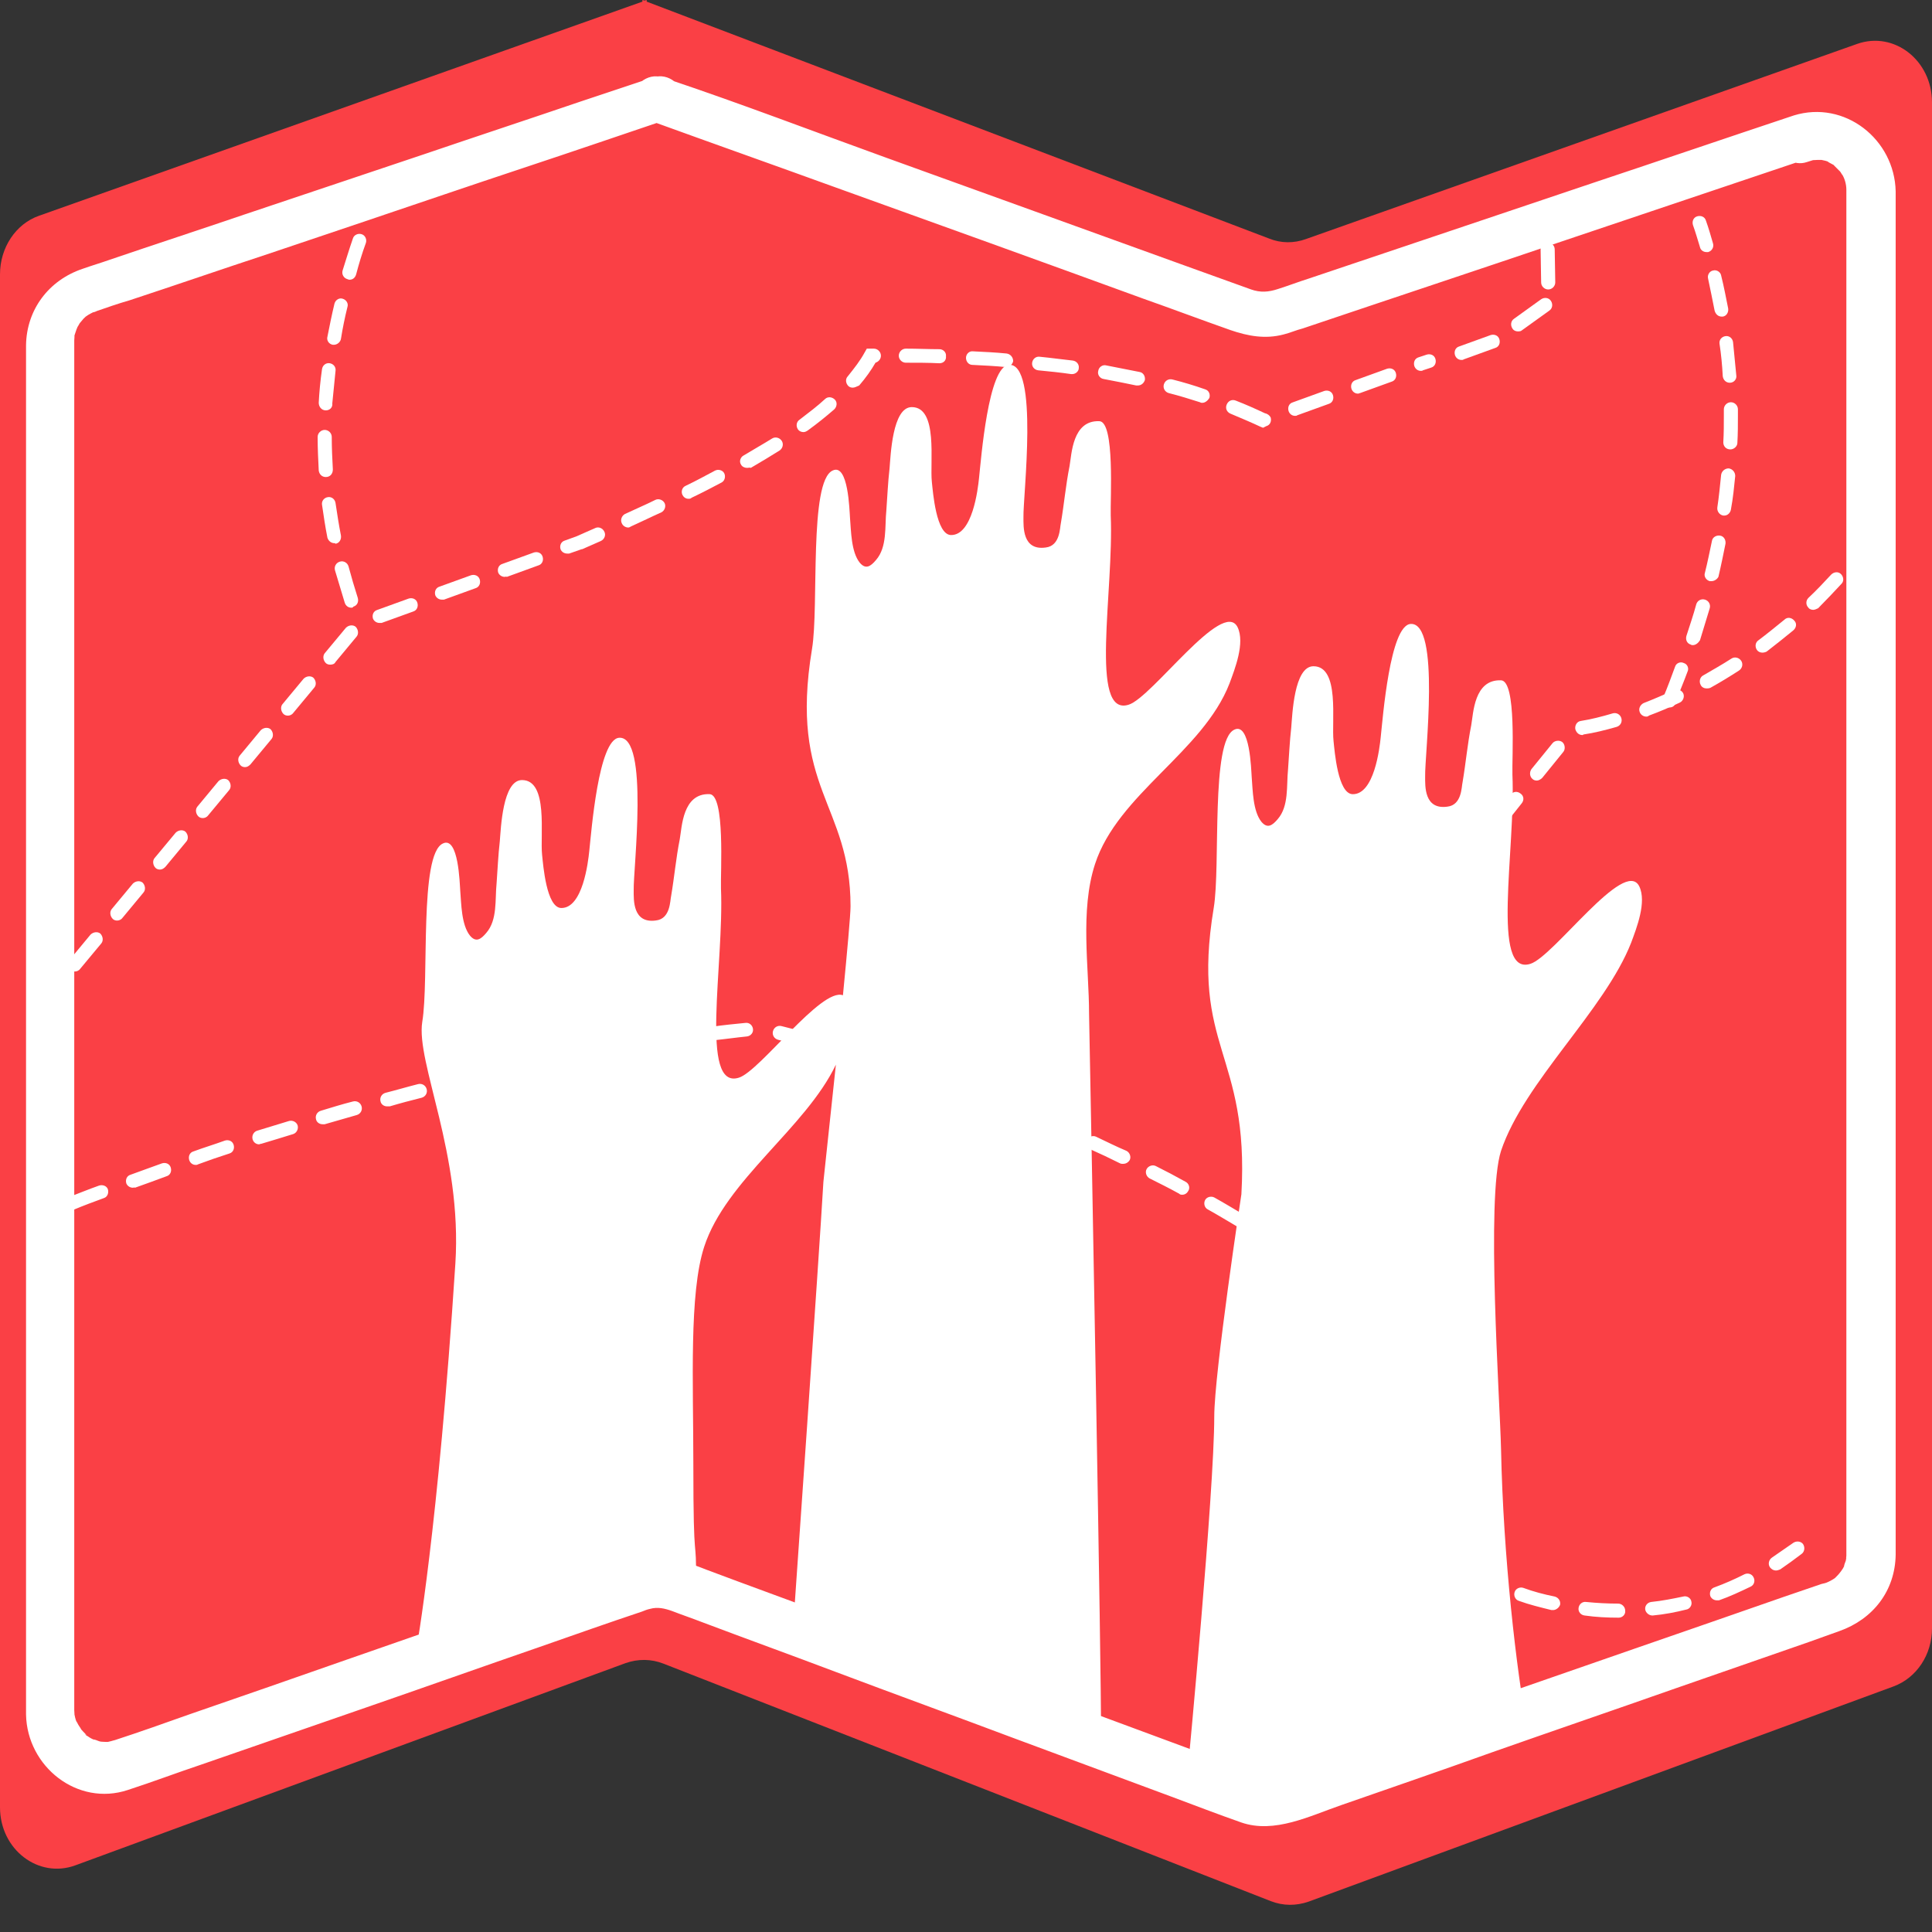 <?xml version="1.0" encoding="UTF-8"?>
<svg width="46" height="46" viewBox="0 0 46 46" fill="none" xmlns="http://www.w3.org/2000/svg">
<rect x="0" y="0" width="46" height="46" fill="#333333" stroke="none"/>
<path d="M44.219 1.045L31.093 5.692C30.809 5.795 30.499 5.795 30.215 5.679L15.398 0.039V0L15.346 0.013L15.295 0V0.039L0.929 5.137C0.374 5.331 0 5.898 0 6.531V43.031C0 44.038 0.916 44.735 1.794 44.413L14.895 39.598C15.191 39.495 15.501 39.495 15.798 39.611L30.254 45.264C30.55 45.38 30.86 45.38 31.157 45.277L45.084 40.153C45.639 39.947 46 39.392 46 38.772V2.439C46 1.433 45.096 0.736 44.219 1.045Z" fill="#FA4045"/>
<path d="M42.709 2.749C41.121 3.278 39.534 3.82 37.946 4.349C35.687 5.111 33.416 5.872 31.157 6.634C30.912 6.711 30.68 6.802 30.434 6.879C30.202 6.957 30.008 6.969 29.789 6.892C29.247 6.698 28.718 6.505 28.176 6.311C25.814 5.459 23.465 4.607 21.103 3.756C19.386 3.136 17.669 2.478 15.94 1.897C15.914 1.884 15.888 1.871 15.863 1.871C16.005 2.052 16.146 2.246 16.288 2.426C16.288 2.413 16.288 2.4 16.288 2.4C16.288 2.039 15.914 1.716 15.553 1.845C15.54 1.845 15.527 1.858 15.501 1.858C15.604 1.858 15.708 1.858 15.811 1.858C15.798 1.858 15.785 1.845 15.772 1.845C15.411 1.716 15.037 2.052 15.037 2.4C15.037 2.413 15.037 2.426 15.037 2.426C15.178 2.246 15.32 2.052 15.462 1.871C14.92 2.052 14.378 2.233 13.836 2.413C12.584 2.839 11.332 3.252 10.08 3.678C8.66 4.156 7.228 4.633 5.808 5.111C4.75 5.472 3.678 5.821 2.62 6.182C2.401 6.26 2.181 6.324 1.962 6.402C1.162 6.673 0.632 7.37 0.62 8.221C0.62 8.531 0.62 8.841 0.62 9.138C0.62 9.912 0.62 10.674 0.62 11.448C0.62 12.584 0.62 13.707 0.62 14.843C0.62 16.211 0.62 17.579 0.62 18.947C0.62 20.457 0.62 21.967 0.62 23.477C0.62 25.013 0.62 26.536 0.62 28.072C0.62 29.518 0.62 30.976 0.62 32.422C0.62 33.674 0.62 34.926 0.62 36.165C0.62 37.107 0.62 38.049 0.62 39.004C0.62 39.533 0.62 40.075 0.62 40.605C0.62 40.682 0.62 40.76 0.62 40.824C0.645 42.063 1.846 43.018 3.046 42.618C3.64 42.425 4.221 42.205 4.801 42.011C6.105 41.56 7.409 41.108 8.712 40.656C10.093 40.179 11.474 39.688 12.855 39.211C13.668 38.927 14.469 38.643 15.282 38.372C15.346 38.346 15.411 38.32 15.475 38.307C15.656 38.256 15.824 38.294 16.005 38.359C16.237 38.449 16.469 38.527 16.701 38.617C17.76 39.017 18.831 39.404 19.889 39.804C21.296 40.334 22.716 40.85 24.123 41.379C25.375 41.844 26.627 42.308 27.879 42.773C28.434 42.98 29.002 43.199 29.557 43.393C30.344 43.664 31.183 43.238 31.931 42.98C33.119 42.566 34.319 42.154 35.507 41.728C36.939 41.224 38.372 40.734 39.805 40.23C40.889 39.856 41.986 39.469 43.07 39.095C43.315 39.004 43.548 38.927 43.793 38.836C44.593 38.553 45.122 37.881 45.135 37.017C45.135 36.72 45.135 36.436 45.135 36.139C45.135 35.377 45.135 34.616 45.135 33.854C45.135 32.731 45.135 31.609 45.135 30.486C45.135 29.118 45.135 27.75 45.135 26.381C45.135 24.871 45.135 23.361 45.135 21.851C45.135 20.315 45.135 18.792 45.135 17.256C45.135 15.811 45.135 14.352 45.135 12.907C45.135 11.655 45.135 10.416 45.135 9.164C45.135 8.221 45.135 7.279 45.135 6.324C45.135 5.808 45.135 5.279 45.135 4.762C45.135 4.698 45.135 4.62 45.135 4.556C45.109 3.317 43.922 2.375 42.709 2.749C42.412 2.839 42.218 3.149 42.309 3.459C42.386 3.756 42.722 3.962 43.019 3.859C43.07 3.846 43.135 3.82 43.186 3.807C43.083 3.82 43.264 3.807 43.289 3.807C43.315 3.807 43.341 3.807 43.38 3.807C43.367 3.807 43.303 3.794 43.367 3.807C43.431 3.82 43.496 3.833 43.548 3.859C43.457 3.82 43.599 3.898 43.625 3.91C43.651 3.923 43.677 3.936 43.69 3.949C43.677 3.936 43.625 3.898 43.677 3.949C43.715 3.988 43.754 4.027 43.793 4.065C43.858 4.13 43.754 4.001 43.806 4.078C43.832 4.104 43.844 4.143 43.87 4.169C43.922 4.259 43.961 4.388 43.961 4.517C43.961 4.53 43.961 4.53 43.961 4.543C43.961 4.659 43.961 4.762 43.961 4.879C43.961 5.459 43.961 6.053 43.961 6.634C43.961 7.615 43.961 8.596 43.961 9.577C43.961 10.841 43.961 12.106 43.961 13.371C43.961 14.83 43.961 16.275 43.961 17.734C43.961 19.257 43.961 20.767 43.961 22.29C43.961 23.774 43.961 25.258 43.961 26.73C43.961 28.072 43.961 29.401 43.961 30.744C43.961 31.828 43.961 32.912 43.961 34.009C43.961 34.732 43.961 35.468 43.961 36.191C43.961 36.474 43.961 36.758 43.961 37.042C43.961 37.042 43.948 37.146 43.961 37.081C43.974 37.017 43.948 37.146 43.948 37.158C43.935 37.184 43.896 37.3 43.909 37.288C43.883 37.352 43.793 37.468 43.754 37.507C43.728 37.533 43.715 37.546 43.69 37.572C43.703 37.559 43.741 37.533 43.69 37.572C43.638 37.61 43.586 37.636 43.535 37.662C43.444 37.701 43.561 37.649 43.535 37.662C43.483 37.688 43.431 37.701 43.367 37.714C43.07 37.817 42.76 37.92 42.464 38.023C41.315 38.423 40.166 38.824 39.005 39.224C37.585 39.714 36.152 40.218 34.732 40.708C33.609 41.095 32.486 41.495 31.364 41.883C31.08 41.986 30.809 42.076 30.525 42.179C30.486 42.192 30.447 42.205 30.409 42.218C30.202 42.283 30.021 42.27 29.815 42.192C29.157 41.947 28.485 41.702 27.827 41.456C26.549 40.979 25.272 40.514 23.994 40.037C22.6 39.52 21.219 39.004 19.825 38.488C18.831 38.114 17.824 37.752 16.831 37.378C16.637 37.3 16.443 37.236 16.25 37.158C15.811 37.004 15.359 37.042 14.933 37.197C14.107 37.481 13.294 37.765 12.468 38.049C11.1 38.527 9.719 39.004 8.351 39.482C7.06 39.934 5.769 40.385 4.492 40.824C3.911 41.031 3.33 41.237 2.736 41.431C2.723 41.431 2.698 41.444 2.685 41.444C2.659 41.456 2.517 41.482 2.607 41.469C2.543 41.482 2.478 41.469 2.414 41.469C2.349 41.469 2.414 41.469 2.426 41.469C2.388 41.469 2.349 41.456 2.323 41.444C2.297 41.431 2.168 41.392 2.259 41.431C2.194 41.405 2.143 41.379 2.091 41.34C2.065 41.328 2.039 41.315 2.026 41.289C2.039 41.302 2.091 41.34 2.039 41.289C2.001 41.25 1.949 41.198 1.91 41.147C1.975 41.224 1.871 41.082 1.859 41.056C1.846 41.031 1.833 41.005 1.82 40.979C1.82 40.992 1.846 41.056 1.82 40.992C1.794 40.927 1.781 40.863 1.768 40.798C1.781 40.889 1.768 40.747 1.768 40.721V40.708C1.768 40.605 1.768 40.501 1.768 40.398C1.768 39.83 1.768 39.249 1.768 38.682C1.768 37.714 1.768 36.745 1.768 35.778C1.768 34.526 1.768 33.261 1.768 32.009C1.768 30.563 1.768 29.131 1.768 27.685C1.768 26.162 1.768 24.652 1.768 23.129C1.768 21.632 1.768 20.134 1.768 18.65C1.768 17.295 1.768 15.953 1.768 14.597C1.768 13.487 1.768 12.377 1.768 11.28C1.768 10.519 1.768 9.77 1.768 9.009C1.768 8.712 1.768 8.402 1.768 8.105C1.768 8.079 1.781 7.963 1.768 8.002C1.755 8.054 1.781 7.963 1.781 7.963C1.794 7.925 1.807 7.886 1.82 7.847C1.82 7.847 1.859 7.757 1.833 7.808C1.807 7.86 1.859 7.757 1.871 7.744C1.884 7.718 1.897 7.692 1.923 7.666C1.91 7.679 1.884 7.718 1.923 7.666C2.026 7.537 2.052 7.524 2.168 7.46C2.22 7.434 2.181 7.447 2.168 7.46L2.22 7.434H2.233C2.259 7.421 2.284 7.421 2.297 7.408C2.556 7.318 2.814 7.228 3.085 7.15C4.182 6.789 5.266 6.414 6.363 6.053C7.783 5.575 9.203 5.098 10.609 4.62C11.823 4.207 13.049 3.807 14.262 3.394C14.752 3.226 15.256 3.059 15.746 2.891C15.992 2.813 16.172 2.594 16.172 2.336C16.172 2.323 16.172 2.31 16.172 2.31C15.927 2.491 15.682 2.684 15.437 2.865C15.566 2.917 15.708 2.904 15.837 2.865C15.591 2.684 15.346 2.491 15.101 2.31C15.101 2.323 15.101 2.336 15.101 2.336C15.101 2.607 15.282 2.813 15.527 2.891C16.985 3.42 18.444 3.936 19.902 4.465C22.342 5.343 24.781 6.221 27.221 7.111C27.918 7.357 28.602 7.615 29.299 7.86C29.712 8.002 30.125 8.079 30.563 7.963C30.718 7.925 30.86 7.86 31.015 7.821C33.119 7.111 35.223 6.414 37.314 5.705C39.185 5.072 41.044 4.453 42.915 3.82C42.941 3.807 42.98 3.794 43.006 3.794C43.303 3.691 43.496 3.394 43.406 3.084C43.341 2.865 43.006 2.646 42.709 2.749Z" fill="white"/>
<path d="M26.072 20.573C26.614 18.908 28.64 17.902 29.273 16.275C29.402 15.927 29.647 15.307 29.466 14.933C29.118 14.236 27.427 16.611 26.872 16.779C25.93 17.076 26.524 14.068 26.446 12.274C26.433 11.887 26.549 10.041 26.175 10.028C25.53 10.003 25.517 10.816 25.465 11.1C25.375 11.552 25.336 12.003 25.259 12.455C25.233 12.558 25.246 12.997 24.897 13.036C24.342 13.113 24.368 12.545 24.368 12.313C24.355 11.822 24.742 8.635 24.02 8.686C23.529 8.725 23.361 10.919 23.31 11.384C23.284 11.642 23.155 12.752 22.639 12.739C22.29 12.726 22.213 11.719 22.187 11.474C22.135 11.009 22.342 9.693 21.709 9.693C21.245 9.693 21.206 10.854 21.18 11.151C21.141 11.487 21.128 11.822 21.103 12.158C21.064 12.532 21.128 13.023 20.858 13.333C20.728 13.488 20.612 13.565 20.47 13.397C20.264 13.139 20.264 12.636 20.238 12.326C20.225 12.158 20.199 11.022 19.825 11.203C19.257 11.461 19.502 14.443 19.334 15.449C18.779 18.792 20.251 19.128 20.251 21.58C20.251 21.774 20.173 22.639 20.07 23.697C19.554 23.503 18.095 25.504 17.592 25.659C16.65 25.956 17.244 22.948 17.166 21.154C17.153 20.767 17.269 18.921 16.895 18.908C16.25 18.883 16.237 19.696 16.185 19.98C16.095 20.431 16.056 20.883 15.979 21.335C15.953 21.438 15.966 21.877 15.617 21.916C15.062 21.993 15.088 21.425 15.088 21.193C15.075 20.702 15.462 17.515 14.74 17.566C14.249 17.605 14.081 19.799 14.03 20.264C14.004 20.522 13.875 21.632 13.359 21.619C13.01 21.606 12.933 20.599 12.907 20.354C12.855 19.889 13.062 18.573 12.429 18.573C11.965 18.573 11.926 19.734 11.9 20.031C11.861 20.367 11.848 20.702 11.823 21.038C11.784 21.412 11.848 21.903 11.578 22.212C11.448 22.367 11.332 22.445 11.19 22.277C10.984 22.019 10.984 21.516 10.958 21.206C10.945 21.038 10.919 19.902 10.545 20.083C9.977 20.341 10.222 23.323 10.054 24.329C9.9 25.297 11.01 27.479 10.842 30.086C10.429 36.449 9.912 39.275 9.912 39.275C9.912 39.275 12.984 38.346 14.959 37.559C15.604 37.301 15.863 37.43 16.572 37.701C16.585 36.423 16.508 37.507 16.508 34.848C16.508 32.912 16.405 30.796 16.766 29.686C17.282 28.098 19.18 26.859 19.902 25.349C19.747 26.807 19.605 28.137 19.605 28.137C19.502 29.918 18.896 38.566 18.896 38.566C18.896 38.566 25.801 41.302 26.214 41.237C26.227 39.959 25.982 26.794 25.93 24.136C25.93 23.039 25.71 21.683 26.072 20.573Z" fill="white"/>
<path d="M38.837 22.445C38.966 22.097 39.211 21.477 39.03 21.103C38.682 20.406 36.991 22.781 36.436 22.949C35.494 23.245 36.088 20.238 36.01 18.444C35.997 18.057 36.113 16.211 35.739 16.198C35.094 16.173 35.081 16.986 35.029 17.27C34.939 17.721 34.9 18.173 34.823 18.625C34.797 18.728 34.81 19.167 34.461 19.206C33.906 19.283 33.932 18.715 33.932 18.483C33.919 17.992 34.306 14.805 33.584 14.856C33.093 14.895 32.925 17.089 32.874 17.554C32.848 17.812 32.719 18.922 32.203 18.909C31.854 18.896 31.777 17.889 31.751 17.644C31.699 17.179 31.906 15.863 31.273 15.863C30.809 15.863 30.77 17.024 30.744 17.321C30.706 17.657 30.692 17.992 30.667 18.328C30.628 18.702 30.692 19.193 30.422 19.503C30.292 19.657 30.176 19.735 30.034 19.567C29.828 19.309 29.828 18.806 29.802 18.496C29.789 18.328 29.763 17.192 29.389 17.373C28.821 17.631 29.066 20.613 28.898 21.619C28.343 24.962 29.75 25.052 29.557 28.434C29.557 28.434 28.911 32.693 28.911 33.726C28.911 35.507 28.292 42.025 28.292 42.025C28.292 42.025 30.589 43.032 31.041 42.916C32.138 42.632 36.372 41.173 36.359 41.121C36.113 39.805 35.791 37.095 35.739 34.5C35.713 33.352 35.378 28.512 35.739 27.401C36.294 25.75 38.204 24.059 38.837 22.445Z" fill="white"/>
<path d="M1.781 23.131C1.742 23.131 1.704 23.118 1.678 23.092C1.613 23.027 1.6 22.924 1.652 22.86L2.155 22.253C2.22 22.189 2.323 22.176 2.388 22.227C2.452 22.292 2.465 22.395 2.414 22.46L1.91 23.066C1.872 23.118 1.82 23.131 1.781 23.131ZM2.788 21.918C2.749 21.918 2.71 21.905 2.685 21.879C2.62 21.814 2.607 21.711 2.659 21.646L3.162 21.04C3.227 20.975 3.33 20.962 3.395 21.014C3.459 21.079 3.472 21.182 3.42 21.246L2.917 21.853C2.891 21.892 2.84 21.918 2.788 21.918ZM3.808 20.704C3.769 20.704 3.73 20.691 3.704 20.666C3.64 20.601 3.627 20.498 3.678 20.433L4.182 19.827C4.246 19.762 4.35 19.749 4.414 19.801C4.479 19.865 4.492 19.969 4.44 20.033L3.937 20.64C3.898 20.678 3.859 20.704 3.808 20.704ZM4.827 19.478C4.788 19.478 4.75 19.465 4.724 19.439C4.659 19.375 4.646 19.272 4.698 19.207L5.201 18.6C5.266 18.536 5.369 18.523 5.434 18.575C5.498 18.639 5.511 18.742 5.46 18.807L4.956 19.414C4.918 19.465 4.866 19.478 4.827 19.478ZM5.834 18.265C5.795 18.265 5.756 18.252 5.731 18.226C5.666 18.162 5.653 18.058 5.705 17.994L6.208 17.387C6.273 17.323 6.376 17.31 6.441 17.361C6.505 17.426 6.518 17.529 6.466 17.594L5.963 18.2C5.924 18.239 5.886 18.265 5.834 18.265ZM6.854 17.039C6.815 17.039 6.776 17.026 6.75 17C6.686 16.936 6.673 16.832 6.724 16.768L7.228 16.161C7.292 16.096 7.396 16.084 7.46 16.135C7.525 16.2 7.538 16.303 7.486 16.368L6.983 16.974C6.944 17.026 6.892 17.039 6.854 17.039ZM7.86 15.825C7.822 15.825 7.783 15.813 7.757 15.787C7.692 15.722 7.68 15.619 7.731 15.554L8.235 14.948C8.299 14.883 8.402 14.87 8.467 14.922C8.531 14.986 8.544 15.09 8.493 15.154L7.989 15.761C7.964 15.813 7.912 15.825 7.86 15.825ZM9.035 14.832C8.97 14.832 8.906 14.793 8.88 14.728C8.854 14.638 8.893 14.548 8.983 14.522L9.732 14.251C9.822 14.225 9.912 14.264 9.938 14.354C9.964 14.444 9.925 14.535 9.835 14.561L9.086 14.832C9.074 14.832 9.061 14.832 9.035 14.832ZM10.519 14.277C10.455 14.277 10.39 14.238 10.364 14.173C10.338 14.083 10.377 13.993 10.467 13.967L11.216 13.696C11.306 13.67 11.397 13.709 11.423 13.799C11.448 13.889 11.41 13.98 11.319 14.006L10.571 14.277C10.558 14.277 10.545 14.277 10.519 14.277ZM12.016 13.735C11.952 13.735 11.887 13.696 11.861 13.631C11.836 13.541 11.874 13.451 11.965 13.425L12.713 13.154C12.804 13.128 12.894 13.167 12.92 13.257C12.946 13.347 12.907 13.438 12.816 13.463L12.068 13.735C12.055 13.722 12.029 13.735 12.016 13.735ZM13.501 13.18C13.436 13.18 13.371 13.141 13.346 13.076C13.32 12.986 13.359 12.896 13.449 12.87L13.733 12.767C13.875 12.702 14.03 12.637 14.172 12.573C14.249 12.534 14.352 12.573 14.391 12.663C14.43 12.741 14.391 12.844 14.301 12.883C14.159 12.947 14.004 13.012 13.862 13.076H13.849L13.552 13.18C13.539 13.18 13.514 13.18 13.501 13.18ZM14.959 12.56C14.895 12.56 14.83 12.521 14.804 12.457C14.765 12.379 14.804 12.276 14.882 12.237C15.127 12.121 15.372 12.018 15.604 11.902C15.682 11.863 15.785 11.902 15.824 11.979C15.863 12.057 15.824 12.16 15.746 12.199C15.514 12.302 15.282 12.418 15.024 12.534C14.998 12.547 14.985 12.56 14.959 12.56ZM16.392 11.876C16.327 11.876 16.276 11.837 16.25 11.786C16.211 11.708 16.237 11.605 16.327 11.566C16.572 11.45 16.805 11.321 17.024 11.205C17.102 11.166 17.205 11.192 17.244 11.269C17.282 11.347 17.256 11.45 17.179 11.489C16.96 11.605 16.714 11.734 16.469 11.85C16.443 11.876 16.418 11.876 16.392 11.876ZM17.786 11.14C17.734 11.14 17.669 11.114 17.644 11.063C17.592 10.985 17.631 10.882 17.708 10.843C17.941 10.701 18.173 10.572 18.379 10.443C18.457 10.392 18.56 10.418 18.612 10.495C18.663 10.572 18.637 10.676 18.56 10.727C18.354 10.856 18.121 10.998 17.876 11.14C17.85 11.127 17.824 11.14 17.786 11.14ZM19.128 10.288C19.076 10.288 19.025 10.263 18.999 10.224C18.947 10.146 18.96 10.043 19.038 9.992C19.257 9.824 19.463 9.669 19.644 9.501C19.709 9.437 19.812 9.449 19.877 9.514C19.941 9.579 19.928 9.682 19.864 9.746C19.67 9.914 19.464 10.082 19.231 10.25C19.192 10.275 19.167 10.288 19.128 10.288ZM30.073 10.185L30.008 10.159C29.789 10.056 29.544 9.953 29.299 9.85C29.208 9.811 29.169 9.721 29.208 9.63C29.247 9.54 29.337 9.501 29.428 9.54C29.66 9.63 29.892 9.733 30.112 9.837C30.176 9.85 30.228 9.888 30.254 9.94C30.279 10.03 30.241 10.121 30.15 10.146L30.073 10.185ZM30.834 9.901C30.77 9.901 30.705 9.863 30.68 9.785C30.654 9.695 30.692 9.604 30.783 9.579L31.531 9.308C31.622 9.282 31.712 9.32 31.738 9.411C31.764 9.501 31.725 9.591 31.635 9.617L30.886 9.888C30.873 9.901 30.86 9.901 30.834 9.901ZM28.627 9.591C28.614 9.591 28.589 9.591 28.576 9.579C28.331 9.501 28.085 9.424 27.827 9.359C27.737 9.333 27.685 9.243 27.711 9.153C27.737 9.062 27.827 9.011 27.918 9.036C28.176 9.101 28.434 9.178 28.692 9.269C28.782 9.295 28.821 9.385 28.795 9.475C28.756 9.54 28.692 9.591 28.627 9.591ZM32.332 9.372C32.267 9.372 32.203 9.333 32.177 9.256C32.151 9.166 32.19 9.075 32.28 9.049L33.029 8.778C33.119 8.753 33.209 8.791 33.235 8.882C33.261 8.972 33.222 9.062 33.132 9.088L32.383 9.359C32.37 9.359 32.358 9.372 32.332 9.372ZM20.302 9.23C20.264 9.23 20.225 9.217 20.199 9.191C20.135 9.127 20.122 9.024 20.186 8.959C20.341 8.765 20.483 8.585 20.587 8.391L20.638 8.301H20.806C20.896 8.301 20.974 8.378 20.974 8.469C20.974 8.546 20.922 8.611 20.845 8.636C20.741 8.817 20.612 8.998 20.457 9.178C20.393 9.204 20.354 9.23 20.302 9.23ZM27.091 9.178C27.079 9.178 27.066 9.178 27.053 9.178C26.808 9.127 26.549 9.075 26.278 9.024C26.188 9.011 26.123 8.92 26.149 8.83C26.162 8.74 26.253 8.675 26.343 8.701C26.614 8.753 26.872 8.804 27.13 8.856C27.221 8.869 27.272 8.959 27.259 9.049C27.233 9.127 27.169 9.178 27.091 9.178ZM25.53 8.907C25.517 8.907 25.517 8.907 25.504 8.907C25.246 8.869 24.988 8.843 24.717 8.817C24.626 8.804 24.562 8.727 24.575 8.636C24.588 8.546 24.665 8.481 24.755 8.494C25.026 8.52 25.297 8.559 25.543 8.585C25.633 8.598 25.698 8.675 25.685 8.765C25.685 8.843 25.607 8.907 25.53 8.907ZM33.829 8.83C33.764 8.83 33.7 8.791 33.674 8.714C33.648 8.623 33.687 8.533 33.777 8.507L33.971 8.443C34.061 8.417 34.151 8.456 34.177 8.546C34.203 8.636 34.164 8.727 34.074 8.753L33.88 8.817C33.868 8.83 33.842 8.83 33.829 8.83ZM23.955 8.74C23.955 8.74 23.942 8.74 23.955 8.74C23.684 8.714 23.426 8.701 23.155 8.688C23.065 8.688 23 8.611 23 8.52C23 8.43 23.078 8.352 23.168 8.365C23.439 8.378 23.71 8.391 23.968 8.417C24.058 8.43 24.123 8.507 24.123 8.598C24.11 8.675 24.033 8.74 23.955 8.74ZM22.368 8.649C22.109 8.636 21.838 8.636 21.567 8.636C21.477 8.636 21.4 8.559 21.4 8.469C21.4 8.378 21.477 8.301 21.567 8.301C21.838 8.301 22.109 8.314 22.368 8.314C22.458 8.314 22.535 8.391 22.523 8.481C22.535 8.585 22.458 8.649 22.368 8.649Z" fill="white"/>
<path d="M30.125 29.427C30.112 29.427 30.086 29.427 30.073 29.414C29.983 29.389 29.944 29.285 29.97 29.208C30.06 28.962 30.15 28.704 30.241 28.459C30.279 28.369 30.37 28.33 30.46 28.369C30.551 28.407 30.589 28.498 30.551 28.588C30.46 28.834 30.37 29.079 30.279 29.324C30.267 29.376 30.202 29.427 30.125 29.427ZM29.531 29.221C29.505 29.221 29.479 29.208 29.441 29.195C29.221 29.066 28.989 28.924 28.756 28.795C28.679 28.756 28.653 28.653 28.692 28.575C28.731 28.498 28.834 28.472 28.911 28.511C29.144 28.64 29.376 28.782 29.596 28.911C29.673 28.962 29.699 29.053 29.647 29.143C29.634 29.195 29.582 29.221 29.531 29.221ZM1.678 28.834C1.613 28.834 1.549 28.795 1.523 28.73C1.484 28.64 1.536 28.549 1.613 28.511C1.859 28.421 2.104 28.317 2.362 28.227C2.452 28.201 2.543 28.24 2.569 28.317C2.594 28.407 2.556 28.498 2.478 28.524C2.233 28.614 1.988 28.704 1.742 28.808C1.717 28.834 1.704 28.834 1.678 28.834ZM28.15 28.446C28.124 28.446 28.098 28.446 28.073 28.42C27.84 28.291 27.608 28.175 27.375 28.059C27.298 28.02 27.259 27.917 27.298 27.84C27.337 27.762 27.44 27.724 27.517 27.762C27.75 27.878 27.995 28.007 28.227 28.137C28.305 28.175 28.343 28.279 28.292 28.356C28.266 28.407 28.214 28.446 28.15 28.446ZM3.162 28.279C3.098 28.279 3.033 28.24 3.007 28.175C2.982 28.085 3.02 27.994 3.111 27.969C3.356 27.878 3.614 27.788 3.859 27.698C3.95 27.672 4.04 27.711 4.066 27.801C4.092 27.891 4.053 27.982 3.962 28.007C3.717 28.098 3.472 28.188 3.214 28.279C3.201 28.266 3.188 28.279 3.162 28.279ZM30.692 27.943C30.667 27.943 30.654 27.943 30.628 27.93C30.538 27.891 30.499 27.801 30.538 27.711C30.641 27.465 30.744 27.22 30.86 26.975C30.899 26.897 30.989 26.859 31.08 26.897C31.157 26.936 31.196 27.026 31.157 27.117C31.054 27.362 30.938 27.594 30.847 27.84C30.822 27.904 30.757 27.943 30.692 27.943ZM4.659 27.736C4.595 27.736 4.53 27.698 4.505 27.62C4.479 27.53 4.517 27.439 4.608 27.414C4.853 27.323 5.111 27.246 5.356 27.156C5.447 27.13 5.537 27.169 5.563 27.259C5.589 27.349 5.55 27.439 5.46 27.465C5.214 27.543 4.956 27.633 4.711 27.724C4.698 27.736 4.672 27.736 4.659 27.736ZM26.743 27.711C26.717 27.711 26.691 27.711 26.666 27.698C26.433 27.581 26.188 27.465 25.956 27.362C25.878 27.323 25.84 27.22 25.878 27.143C25.917 27.065 26.02 27.026 26.098 27.065C26.343 27.181 26.575 27.298 26.82 27.401C26.898 27.439 26.937 27.543 26.898 27.62C26.859 27.685 26.795 27.711 26.743 27.711ZM6.17 27.246C6.105 27.246 6.04 27.207 6.015 27.13C5.989 27.039 6.04 26.949 6.118 26.923C6.376 26.846 6.621 26.768 6.879 26.691C6.97 26.665 7.06 26.717 7.086 26.794C7.112 26.884 7.06 26.975 6.983 27.001C6.737 27.078 6.479 27.156 6.221 27.233C6.195 27.233 6.182 27.246 6.17 27.246ZM25.297 27.052C25.272 27.052 25.259 27.052 25.233 27.039C25.001 26.936 24.755 26.833 24.51 26.73C24.42 26.691 24.381 26.601 24.42 26.51C24.459 26.42 24.549 26.381 24.639 26.42C24.884 26.523 25.13 26.626 25.375 26.73C25.452 26.768 25.491 26.859 25.465 26.949C25.427 27.014 25.362 27.052 25.297 27.052ZM7.68 26.768C7.602 26.768 7.538 26.717 7.525 26.652C7.499 26.562 7.551 26.471 7.641 26.446C7.899 26.368 8.144 26.291 8.402 26.226C8.493 26.201 8.583 26.252 8.609 26.342C8.635 26.433 8.583 26.523 8.493 26.549C8.235 26.626 7.989 26.691 7.731 26.768C7.718 26.768 7.705 26.768 7.68 26.768ZM31.351 26.497C31.325 26.497 31.299 26.497 31.273 26.484C31.196 26.446 31.157 26.342 31.196 26.265C31.312 26.033 31.428 25.788 31.557 25.555C31.596 25.478 31.699 25.439 31.777 25.491C31.854 25.529 31.893 25.633 31.841 25.71C31.725 25.942 31.596 26.175 31.48 26.42C31.467 26.459 31.415 26.497 31.351 26.497ZM23.839 26.446C23.813 26.446 23.8 26.446 23.774 26.433C23.529 26.342 23.284 26.239 23.039 26.149C22.948 26.123 22.91 26.02 22.936 25.942C22.961 25.852 23.065 25.813 23.142 25.839C23.387 25.929 23.645 26.033 23.891 26.123C23.981 26.162 24.02 26.252 23.981 26.342C23.968 26.407 23.904 26.446 23.839 26.446ZM9.216 26.342C9.138 26.342 9.074 26.291 9.061 26.226C9.035 26.136 9.086 26.046 9.177 26.02C9.435 25.955 9.693 25.878 9.951 25.813C10.042 25.788 10.132 25.839 10.158 25.929C10.184 26.02 10.132 26.11 10.042 26.136C9.783 26.201 9.538 26.265 9.28 26.342C9.241 26.342 9.228 26.342 9.216 26.342ZM10.752 25.942C10.674 25.942 10.61 25.891 10.597 25.813C10.571 25.723 10.635 25.633 10.713 25.62C10.971 25.555 11.229 25.491 11.487 25.439C11.578 25.413 11.668 25.478 11.681 25.568C11.707 25.658 11.642 25.749 11.552 25.762C11.293 25.826 11.035 25.878 10.777 25.942C10.777 25.942 10.764 25.942 10.752 25.942ZM22.355 25.891C22.342 25.891 22.316 25.891 22.303 25.878C22.058 25.788 21.8 25.71 21.555 25.62C21.464 25.594 21.425 25.503 21.451 25.413C21.477 25.323 21.567 25.284 21.658 25.31C21.916 25.387 22.161 25.478 22.406 25.568C22.497 25.594 22.535 25.697 22.51 25.774C22.484 25.852 22.419 25.891 22.355 25.891ZM12.3 25.581C12.223 25.581 12.158 25.529 12.145 25.452C12.12 25.361 12.184 25.271 12.274 25.258C12.533 25.207 12.791 25.142 13.049 25.09C13.139 25.078 13.23 25.129 13.242 25.22C13.255 25.31 13.204 25.4 13.113 25.413C12.855 25.465 12.597 25.516 12.339 25.581C12.313 25.581 12.313 25.581 12.3 25.581ZM20.845 25.4C20.832 25.4 20.806 25.4 20.793 25.387C20.548 25.31 20.29 25.233 20.032 25.155C19.941 25.129 19.89 25.039 19.915 24.948C19.941 24.858 20.032 24.806 20.122 24.832C20.38 24.91 20.625 24.987 20.883 25.065C20.974 25.09 21.025 25.181 20.987 25.271C20.974 25.349 20.909 25.4 20.845 25.4ZM13.849 25.271C13.772 25.271 13.707 25.22 13.681 25.142C13.668 25.052 13.72 24.961 13.81 24.948C14.069 24.897 14.34 24.845 14.598 24.806C14.688 24.794 14.778 24.845 14.791 24.936C14.804 25.026 14.753 25.116 14.662 25.129C14.404 25.168 14.146 25.22 13.888 25.271C13.875 25.271 13.862 25.271 13.849 25.271ZM32.087 25.09C32.061 25.09 32.035 25.078 32.009 25.065C31.932 25.026 31.906 24.923 31.945 24.845C32.074 24.613 32.203 24.381 32.345 24.148C32.396 24.071 32.487 24.045 32.577 24.084C32.654 24.135 32.68 24.226 32.642 24.316C32.512 24.548 32.37 24.781 32.254 25C32.203 25.065 32.138 25.09 32.087 25.09ZM15.411 25C15.333 25 15.256 24.948 15.243 24.858C15.23 24.768 15.295 24.677 15.385 24.665C15.643 24.626 15.914 24.587 16.172 24.548C16.263 24.535 16.34 24.6 16.353 24.69C16.366 24.781 16.301 24.858 16.211 24.871C15.953 24.91 15.695 24.948 15.424 24.987C15.437 25 15.424 25 15.411 25ZM19.322 24.961C19.309 24.961 19.296 24.961 19.283 24.961C19.038 24.897 18.779 24.819 18.521 24.755C18.431 24.729 18.379 24.639 18.405 24.548C18.431 24.458 18.521 24.406 18.612 24.432C18.87 24.497 19.128 24.561 19.386 24.639C19.477 24.665 19.528 24.755 19.502 24.845C19.464 24.91 19.386 24.961 19.322 24.961ZM16.985 24.768C16.908 24.768 16.831 24.703 16.818 24.626C16.805 24.535 16.869 24.458 16.96 24.445C17.218 24.406 17.489 24.381 17.747 24.355C17.837 24.342 17.915 24.406 17.928 24.497C17.941 24.587 17.876 24.665 17.786 24.677C17.527 24.703 17.256 24.742 16.998 24.768C16.998 24.768 16.998 24.768 16.985 24.768ZM32.887 23.722C32.861 23.722 32.822 23.709 32.796 23.697C32.719 23.645 32.693 23.542 32.745 23.464C32.887 23.245 33.029 23.012 33.171 22.793C33.222 22.716 33.325 22.69 33.403 22.741C33.48 22.793 33.506 22.896 33.455 22.974C33.313 23.193 33.171 23.425 33.029 23.645C32.99 23.697 32.938 23.722 32.887 23.722ZM33.752 22.393C33.726 22.393 33.687 22.38 33.661 22.367C33.584 22.316 33.571 22.212 33.622 22.135C33.764 21.915 33.919 21.696 34.074 21.477C34.126 21.399 34.229 21.386 34.306 21.438C34.384 21.489 34.397 21.593 34.345 21.67C34.19 21.89 34.048 22.109 33.893 22.316C33.855 22.367 33.803 22.393 33.752 22.393ZM34.655 21.102C34.616 21.102 34.59 21.089 34.552 21.076C34.474 21.025 34.461 20.922 34.513 20.844C34.668 20.638 34.823 20.418 34.99 20.199C35.042 20.121 35.145 20.108 35.223 20.16C35.3 20.212 35.313 20.315 35.262 20.392C35.094 20.612 34.939 20.818 34.797 21.025C34.758 21.076 34.707 21.102 34.655 21.102ZM35.61 19.825C35.571 19.825 35.545 19.812 35.507 19.786C35.429 19.734 35.416 19.631 35.481 19.553C35.636 19.347 35.804 19.14 35.971 18.921C36.023 18.844 36.126 18.831 36.204 18.895C36.281 18.947 36.294 19.05 36.23 19.128C36.062 19.334 35.907 19.541 35.739 19.747C35.7 19.812 35.649 19.825 35.61 19.825ZM36.591 18.585C36.552 18.585 36.514 18.573 36.488 18.547C36.423 18.495 36.41 18.392 36.462 18.314C36.63 18.108 36.797 17.901 36.965 17.695C37.017 17.63 37.133 17.617 37.198 17.669C37.262 17.721 37.275 17.837 37.223 17.901C37.056 18.108 36.888 18.314 36.72 18.521C36.681 18.56 36.63 18.585 36.591 18.585ZM37.675 17.501C37.598 17.501 37.533 17.45 37.507 17.359C37.494 17.269 37.546 17.179 37.636 17.166C37.882 17.127 38.14 17.062 38.398 16.985C38.488 16.959 38.579 17.011 38.604 17.101C38.63 17.192 38.579 17.282 38.488 17.308C38.217 17.385 37.959 17.45 37.701 17.488C37.688 17.501 37.688 17.501 37.675 17.501ZM39.198 17.062C39.134 17.062 39.069 17.024 39.043 16.959C39.005 16.869 39.056 16.779 39.134 16.74C39.366 16.649 39.611 16.546 39.856 16.43C39.934 16.391 40.037 16.43 40.076 16.507C40.114 16.585 40.076 16.688 39.998 16.727C39.753 16.843 39.508 16.946 39.263 17.037C39.237 17.062 39.211 17.062 39.198 17.062ZM40.631 16.391C40.579 16.391 40.515 16.365 40.489 16.301C40.45 16.224 40.476 16.12 40.553 16.081C40.773 15.952 41.005 15.823 41.224 15.681C41.302 15.63 41.405 15.656 41.457 15.733C41.508 15.81 41.483 15.914 41.405 15.965C41.186 16.107 40.953 16.249 40.721 16.378C40.682 16.391 40.657 16.391 40.631 16.391ZM41.96 15.539C41.909 15.539 41.857 15.514 41.831 15.475C41.779 15.397 41.792 15.294 41.87 15.243C42.076 15.088 42.283 14.92 42.489 14.752C42.554 14.688 42.657 14.7 42.722 14.778C42.786 14.842 42.773 14.946 42.696 15.01C42.489 15.178 42.283 15.346 42.063 15.514C42.038 15.527 41.999 15.539 41.96 15.539ZM43.173 14.52C43.135 14.52 43.083 14.507 43.057 14.468C42.993 14.404 42.993 14.3 43.057 14.236C43.251 14.055 43.432 13.861 43.599 13.681C43.664 13.616 43.767 13.603 43.832 13.668C43.896 13.732 43.909 13.836 43.845 13.9C43.664 14.094 43.483 14.287 43.29 14.481C43.264 14.494 43.212 14.52 43.173 14.52ZM44.245 13.345C44.206 13.345 44.167 13.332 44.142 13.306C44.064 13.255 44.051 13.152 44.116 13.074C44.283 12.868 44.425 12.648 44.567 12.442C44.619 12.364 44.722 12.338 44.8 12.39C44.877 12.442 44.903 12.545 44.851 12.623C44.709 12.842 44.542 13.061 44.387 13.281C44.335 13.319 44.283 13.345 44.245 13.345Z" fill="white"/>
<path d="M38.54 38.516C38.269 38.516 37.998 38.503 37.727 38.464C37.636 38.452 37.572 38.374 37.585 38.284C37.598 38.193 37.675 38.129 37.766 38.142C38.024 38.168 38.282 38.181 38.527 38.181C38.617 38.181 38.695 38.258 38.695 38.348C38.708 38.439 38.63 38.516 38.54 38.516ZM39.34 38.464C39.263 38.464 39.185 38.4 39.172 38.322C39.16 38.232 39.224 38.155 39.314 38.142C39.572 38.116 39.831 38.064 40.076 38.013C40.166 37.987 40.257 38.051 40.27 38.129C40.295 38.219 40.231 38.309 40.153 38.322C39.895 38.387 39.624 38.439 39.353 38.464H39.34ZM36.978 38.335C36.965 38.335 36.952 38.335 36.94 38.335C36.681 38.271 36.41 38.206 36.165 38.116C36.075 38.09 36.036 37.987 36.062 37.909C36.088 37.819 36.191 37.78 36.268 37.806C36.514 37.897 36.759 37.961 37.017 38.013C37.107 38.038 37.159 38.116 37.146 38.206C37.12 38.284 37.043 38.335 36.978 38.335ZM40.876 38.103C40.812 38.103 40.747 38.064 40.721 38C40.695 37.909 40.734 37.819 40.824 37.793C41.07 37.703 41.302 37.6 41.534 37.483C41.612 37.445 41.715 37.471 41.754 37.561C41.792 37.638 41.767 37.742 41.676 37.78C41.431 37.897 41.186 38.013 40.928 38.103C40.915 38.103 40.889 38.103 40.876 38.103ZM35.481 37.819C35.455 37.819 35.429 37.819 35.416 37.806C35.171 37.69 34.939 37.561 34.707 37.432C34.629 37.38 34.603 37.29 34.655 37.2C34.707 37.122 34.797 37.096 34.887 37.148C35.107 37.277 35.339 37.406 35.571 37.509C35.649 37.548 35.688 37.651 35.649 37.729C35.597 37.793 35.533 37.819 35.481 37.819ZM42.283 37.393C42.231 37.393 42.18 37.367 42.141 37.316C42.089 37.238 42.115 37.135 42.193 37.083C42.36 36.967 42.528 36.851 42.696 36.735C42.773 36.683 42.877 36.696 42.928 36.761C42.98 36.838 42.967 36.941 42.902 36.993C42.735 37.122 42.554 37.251 42.386 37.367C42.347 37.38 42.322 37.393 42.283 37.393ZM34.113 37.019C34.074 37.019 34.048 37.006 34.01 36.993C33.79 36.838 33.584 36.67 33.377 36.49C33.313 36.425 33.3 36.322 33.364 36.257C33.429 36.193 33.532 36.18 33.597 36.244C33.79 36.412 33.997 36.58 34.203 36.735C34.281 36.786 34.294 36.89 34.242 36.967C34.216 36.993 34.164 37.019 34.113 37.019ZM32.925 35.973C32.887 35.973 32.835 35.961 32.809 35.922C32.629 35.728 32.448 35.522 32.28 35.315C32.228 35.238 32.228 35.134 32.306 35.083C32.383 35.031 32.487 35.031 32.538 35.109C32.706 35.315 32.874 35.509 33.054 35.689C33.119 35.754 33.119 35.857 33.054 35.922C33.003 35.961 32.964 35.973 32.925 35.973ZM31.932 34.734C31.88 34.734 31.828 34.709 31.79 34.657C31.635 34.438 31.493 34.205 31.364 33.973C31.325 33.895 31.351 33.792 31.428 33.753C31.506 33.715 31.609 33.74 31.648 33.818C31.777 34.05 31.919 34.27 32.061 34.476C32.112 34.554 32.087 34.657 32.022 34.709C31.996 34.721 31.97 34.734 31.932 34.734ZM31.157 33.353C31.093 33.353 31.041 33.315 31.002 33.263C30.886 33.018 30.783 32.773 30.68 32.527C30.641 32.437 30.693 32.347 30.77 32.308C30.86 32.269 30.951 32.321 30.989 32.398C31.08 32.643 31.183 32.889 31.299 33.121C31.338 33.198 31.299 33.302 31.222 33.34C31.209 33.353 31.183 33.353 31.157 33.353ZM30.576 31.882C30.512 31.882 30.447 31.843 30.422 31.766C30.344 31.508 30.267 31.25 30.202 30.991C30.176 30.901 30.241 30.811 30.318 30.798C30.409 30.772 30.499 30.837 30.512 30.914C30.576 31.172 30.641 31.417 30.718 31.663C30.744 31.753 30.693 31.843 30.615 31.869C30.615 31.882 30.602 31.882 30.576 31.882ZM30.202 30.346C30.125 30.346 30.06 30.294 30.034 30.204C29.983 29.946 29.944 29.675 29.918 29.417C29.905 29.326 29.97 29.249 30.06 29.236C30.151 29.223 30.228 29.288 30.241 29.378C30.267 29.636 30.318 29.894 30.357 30.152C30.37 30.243 30.318 30.333 30.228 30.346C30.215 30.346 30.215 30.346 30.202 30.346Z" fill="white"/>
<path d="M39.753 16.844C39.727 16.844 39.714 16.844 39.689 16.831C39.598 16.792 39.559 16.702 39.598 16.612C39.702 16.366 39.792 16.121 39.882 15.876C39.908 15.786 40.011 15.747 40.089 15.786C40.179 15.812 40.218 15.915 40.179 15.992C40.089 16.237 39.985 16.483 39.882 16.741C39.882 16.805 39.818 16.844 39.753 16.844ZM40.308 15.36C40.295 15.36 40.269 15.36 40.256 15.347C40.166 15.321 40.127 15.231 40.153 15.14C40.231 14.895 40.321 14.637 40.386 14.392C40.411 14.301 40.502 14.25 40.592 14.276C40.682 14.301 40.734 14.392 40.708 14.482C40.631 14.74 40.553 14.985 40.476 15.244C40.437 15.308 40.373 15.36 40.308 15.36ZM40.747 13.837C40.734 13.837 40.721 13.837 40.708 13.837C40.618 13.811 40.566 13.721 40.592 13.643C40.657 13.385 40.708 13.127 40.76 12.882C40.773 12.791 40.863 12.74 40.953 12.753C41.044 12.765 41.095 12.856 41.083 12.946C41.031 13.204 40.979 13.462 40.915 13.733C40.889 13.785 40.824 13.837 40.747 13.837ZM41.057 12.275C41.044 12.275 41.044 12.275 41.031 12.275C40.941 12.262 40.876 12.172 40.889 12.081C40.928 11.823 40.953 11.565 40.979 11.307C40.992 11.217 41.07 11.152 41.16 11.152C41.25 11.165 41.315 11.242 41.315 11.333C41.289 11.591 41.263 11.862 41.212 12.133C41.199 12.21 41.134 12.275 41.057 12.275ZM41.199 10.7C41.095 10.7 41.031 10.623 41.031 10.533C41.044 10.313 41.044 10.107 41.044 9.887C41.044 9.836 41.044 9.797 41.044 9.745C41.044 9.655 41.121 9.577 41.212 9.577C41.302 9.577 41.379 9.655 41.379 9.745C41.379 9.797 41.379 9.849 41.379 9.887C41.379 10.107 41.379 10.326 41.366 10.546C41.366 10.623 41.289 10.7 41.199 10.7ZM41.186 9.113C41.095 9.113 41.031 9.048 41.018 8.958C41.005 8.7 40.979 8.429 40.941 8.184C40.928 8.093 40.992 8.016 41.083 8.003C41.173 7.99 41.25 8.054 41.263 8.145C41.289 8.403 41.315 8.674 41.341 8.945C41.353 9.022 41.289 9.113 41.186 9.113C41.199 9.113 41.186 9.113 41.186 9.113ZM40.992 7.538C40.915 7.538 40.85 7.487 40.824 7.396C40.773 7.138 40.721 6.88 40.669 6.635C40.644 6.544 40.708 6.454 40.786 6.441C40.876 6.415 40.966 6.48 40.979 6.557C41.044 6.815 41.095 7.086 41.147 7.345C41.16 7.435 41.108 7.525 41.018 7.538C41.018 7.538 41.005 7.538 40.992 7.538ZM40.631 6.002C40.553 6.002 40.489 5.951 40.476 5.886C40.424 5.718 40.373 5.538 40.308 5.357C40.282 5.267 40.321 5.176 40.411 5.15C40.502 5.125 40.592 5.163 40.618 5.254C40.682 5.434 40.734 5.615 40.786 5.796C40.812 5.886 40.76 5.976 40.669 6.002C40.657 6.002 40.644 6.002 40.631 6.002Z" fill="white"/>
<path d="M8.364 14.469C8.299 14.469 8.235 14.43 8.209 14.353C8.131 14.095 8.054 13.837 7.976 13.579C7.951 13.488 8.002 13.398 8.093 13.372C8.183 13.346 8.273 13.398 8.299 13.488C8.364 13.733 8.441 13.992 8.519 14.237C8.544 14.327 8.506 14.417 8.415 14.443C8.402 14.469 8.377 14.469 8.364 14.469ZM7.964 12.933C7.886 12.933 7.822 12.882 7.796 12.804C7.744 12.546 7.705 12.275 7.667 12.017C7.654 11.926 7.718 11.849 7.809 11.836C7.899 11.823 7.976 11.888 7.989 11.978C8.028 12.236 8.067 12.494 8.118 12.752C8.131 12.843 8.08 12.933 7.989 12.946C7.976 12.933 7.976 12.933 7.964 12.933ZM7.757 11.358C7.667 11.358 7.602 11.294 7.589 11.204C7.576 10.945 7.563 10.674 7.563 10.416V10.403C7.563 10.313 7.641 10.236 7.731 10.236C7.822 10.236 7.899 10.313 7.899 10.403V10.416C7.899 10.674 7.912 10.933 7.925 11.178C7.925 11.281 7.86 11.358 7.757 11.358C7.77 11.358 7.757 11.358 7.757 11.358ZM7.757 9.771C7.654 9.771 7.589 9.681 7.589 9.59C7.602 9.332 7.628 9.061 7.667 8.79C7.68 8.7 7.757 8.635 7.847 8.648C7.938 8.661 8.002 8.738 7.989 8.829C7.964 9.087 7.938 9.345 7.912 9.603C7.925 9.706 7.847 9.771 7.757 9.771ZM7.951 8.209C7.938 8.209 7.925 8.209 7.925 8.209C7.835 8.196 7.77 8.106 7.796 8.016C7.847 7.757 7.899 7.499 7.964 7.228C7.989 7.138 8.08 7.086 8.157 7.112C8.248 7.138 8.299 7.228 8.273 7.306C8.209 7.564 8.157 7.822 8.118 8.067C8.106 8.145 8.028 8.209 7.951 8.209ZM8.325 6.66C8.312 6.66 8.299 6.66 8.273 6.647C8.183 6.622 8.131 6.531 8.157 6.441C8.235 6.196 8.312 5.938 8.402 5.679C8.428 5.589 8.531 5.55 8.609 5.576C8.699 5.602 8.738 5.705 8.712 5.783C8.622 6.028 8.544 6.286 8.48 6.531C8.454 6.622 8.39 6.66 8.325 6.66Z" fill="white"/>
<path d="M34.797 8.57C34.732 8.57 34.668 8.532 34.642 8.454C34.616 8.364 34.655 8.273 34.745 8.248L35.494 7.977C35.584 7.951 35.675 7.99 35.7 8.08C35.726 8.17 35.688 8.261 35.597 8.286L34.849 8.557C34.836 8.57 34.823 8.57 34.797 8.57Z" fill="white"/>
<path d="M36.191 7.886C36.126 7.899 36.049 7.886 36.01 7.822C35.959 7.744 35.971 7.641 36.049 7.589L36.694 7.125C36.772 7.073 36.875 7.086 36.926 7.163C36.978 7.241 36.965 7.344 36.888 7.396L36.242 7.86C36.23 7.873 36.204 7.886 36.191 7.886Z" fill="white"/>
<path d="M36.694 5.886C36.72 5.821 36.772 5.77 36.849 5.77C36.939 5.77 37.017 5.847 37.017 5.937L37.03 6.725C37.03 6.815 36.952 6.892 36.862 6.892C36.772 6.892 36.694 6.815 36.694 6.725L36.681 5.937C36.681 5.924 36.681 5.899 36.694 5.886Z" fill="white"/>
</svg>
